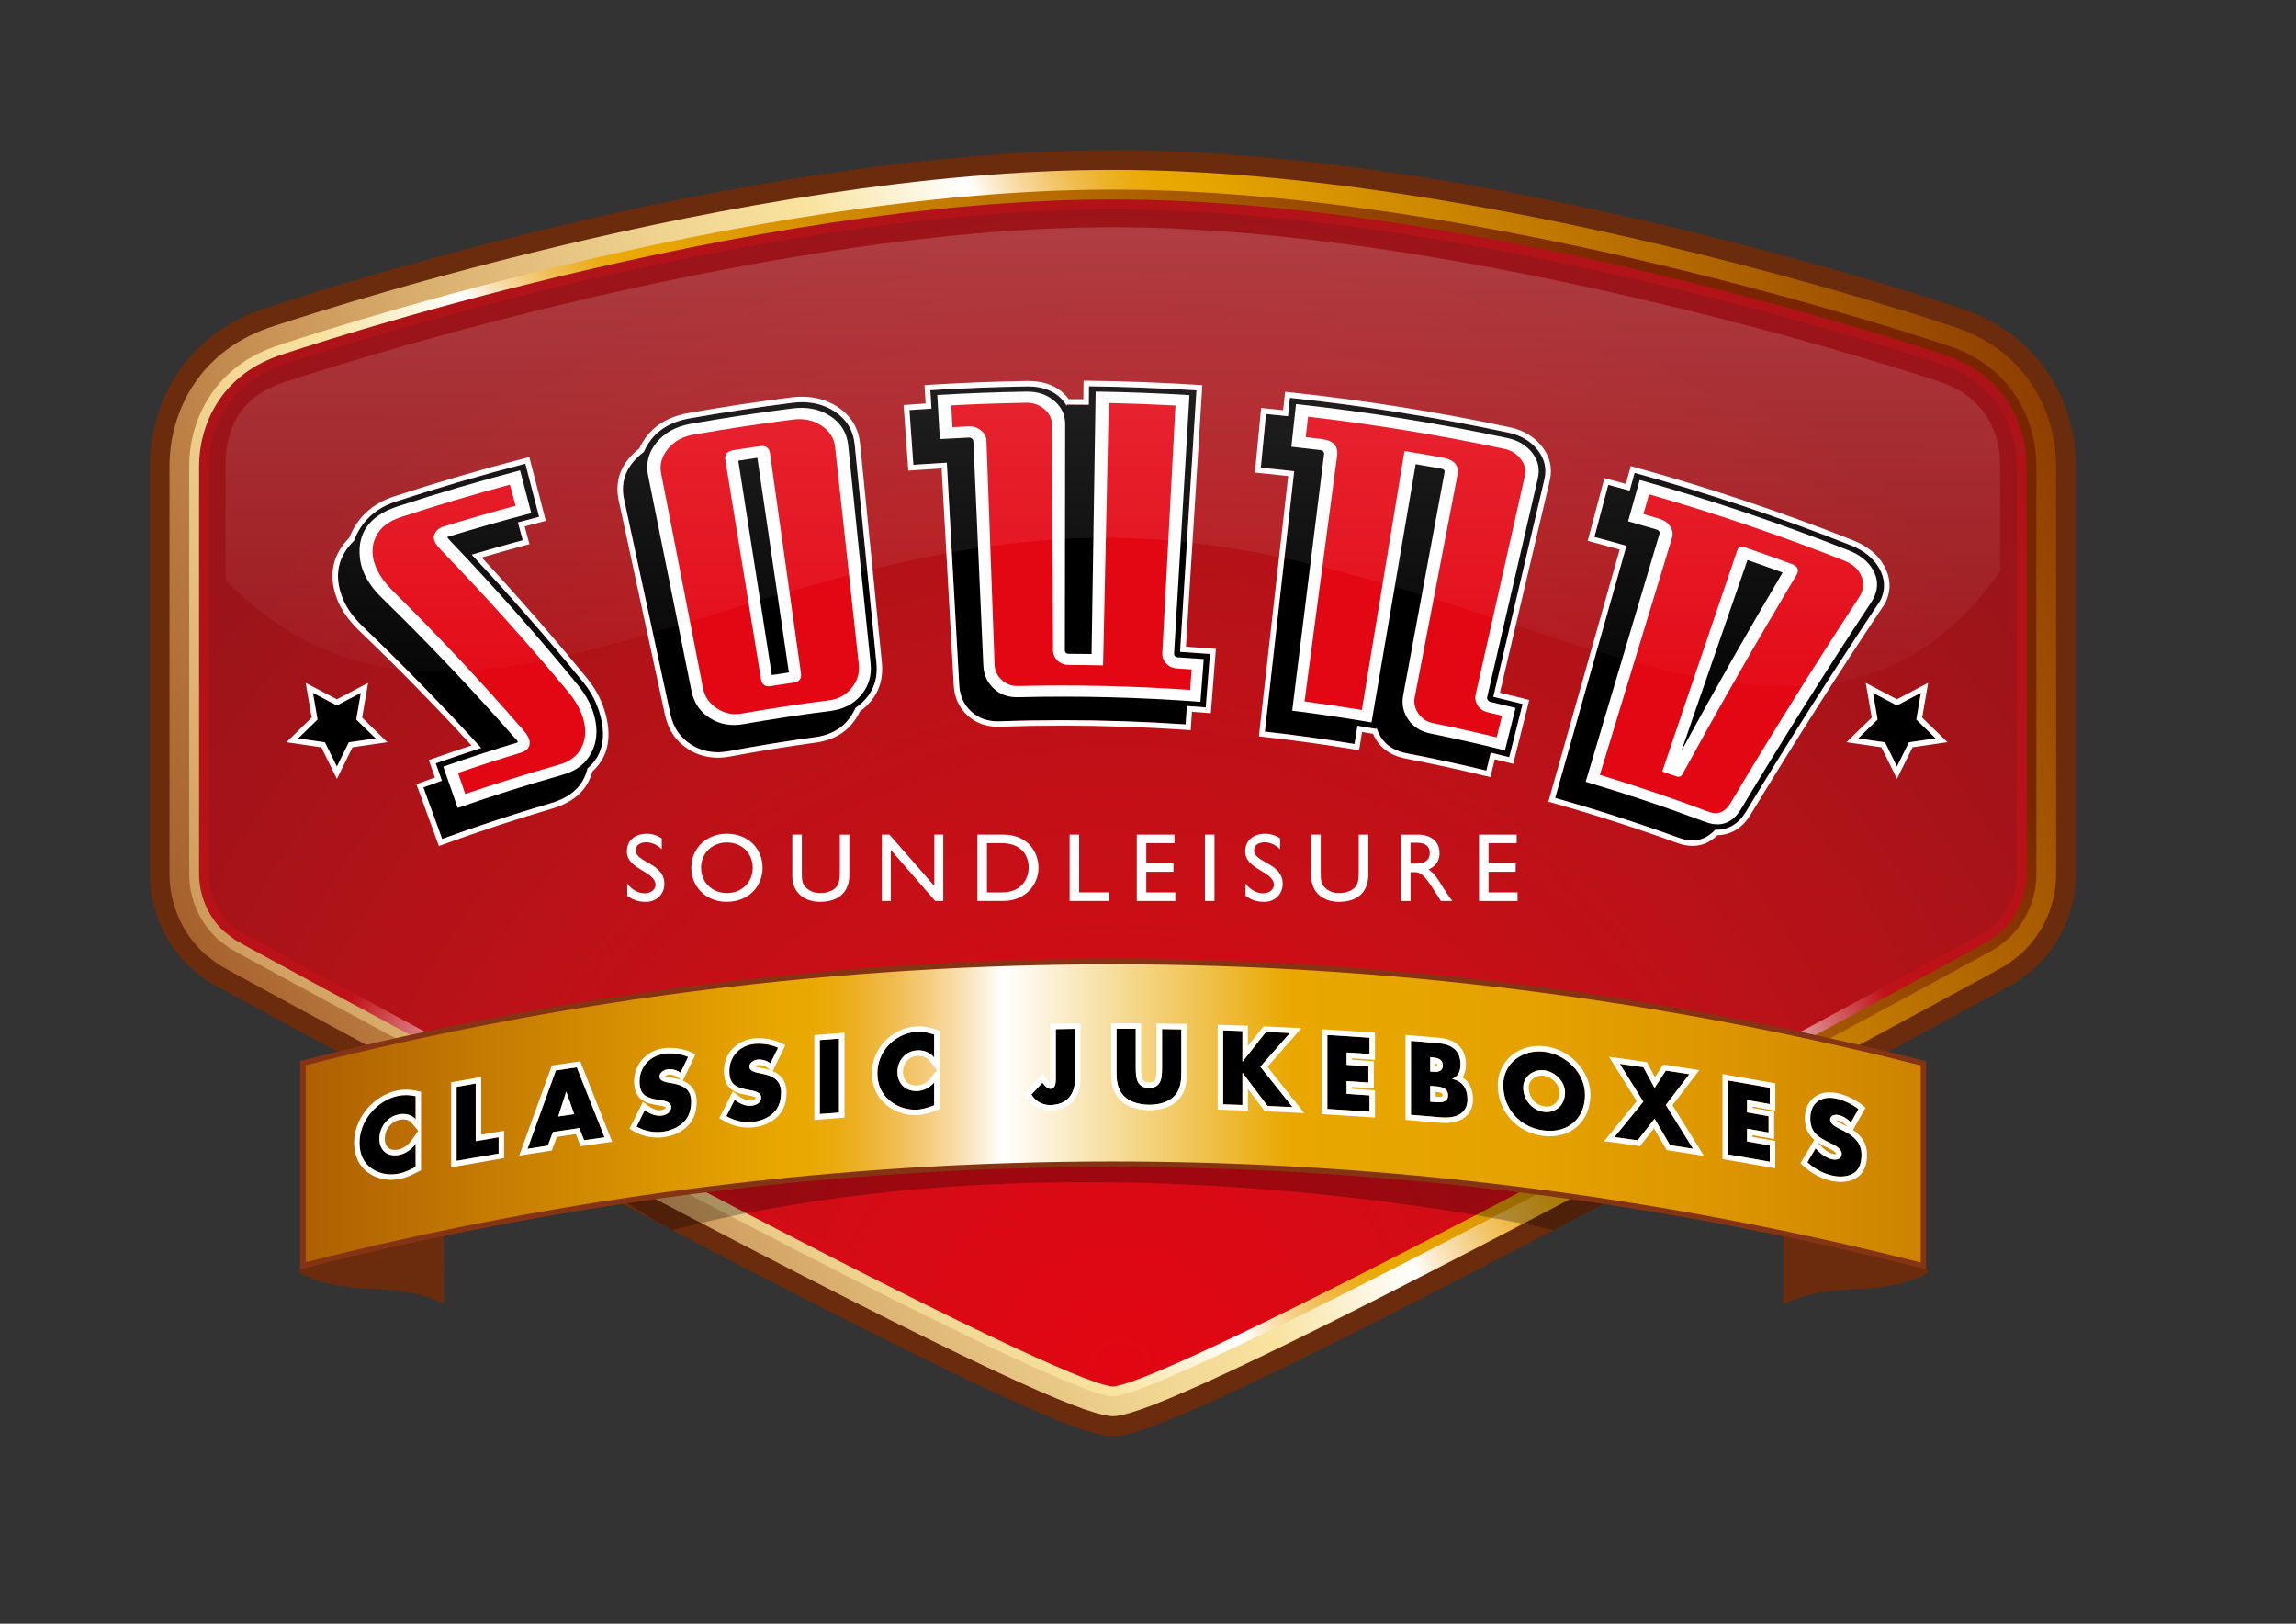 <?xml version="1.0" encoding="utf-8"?>
<!-- Generator: Adobe Illustrator 24.2.3, SVG Export Plug-In . SVG Version: 6.00 Build 0)  -->
<svg version="1.1" id="Layer_1" xmlns="http://www.w3.org/2000/svg" xmlns:xlink="http://www.w3.org/1999/xlink" x="0px" y="0px"
	 viewBox="0 0 841.89 595.28" style="enable-background:new 0 0 841.89 595.28;" xml:space="preserve">
<rect x="0" y="0" width="841.89" height="595.28" fill="#333333" stroke="none"/>
<style type="text/css">
	.Arched_x0020_Green{fill:url(#SVGID_1_);stroke:#FFFFFF;stroke-width:0.25;stroke-miterlimit:1;}
	.st0{fill:#6B2B0D;}
	.st1{fill:url(#SVGID_2_);}
	.st2{fill:url(#SVGID_3_);}
	.st3{fill:url(#SVGID_4_);}
	.st4{fill:url(#SVGID_5_);}
	.st5{fill:#FFFFFF;}
	.st6{fill:#E30613;}
	.st7{opacity:0.27;}
	.st8{fill:url(#SVGID_6_);}
	.st9{fill:#853413;}
	.st10{opacity:0.2;fill:url(#SVGID_7_);}
</style>
<linearGradient id="SVGID_1_" gradientUnits="userSpaceOnUse" x1="0" y1="595.28" x2="0.707" y2="594.573">
	<stop  offset="0" style="stop-color:#1DA238"/>
	<stop  offset="0.983" style="stop-color:#24391D"/>
</linearGradient>
<path class="st0" d="M720.15,113.42l-0.15-0.05c-7.03-2.38-173.83-58.32-311.6-58.32c-0.11,0-0.23,0-0.35,0c-0.11,0-0.23,0-0.34,0
	c-137.77,0-304.56,55.94-311.6,58.32l-0.15,0.05c-30.26,10.65-41.03,36.65-41.03,57.44v149.54c0,13.44,5.69,26.04,15.5,34.88
	c0,0,5.65,4.37,5.68,4.39l6.33,3.53c21.35,11.64,93.24,50.72,163.96,87.75c138.72,72.63,154.18,75.38,161.64,75.49
	c7.47-0.1,22.92-2.86,161.64-75.49c70.72-37.03,142.62-76.11,163.96-87.75l6.33-3.53c0.03-0.02,5.69-4.39,5.69-4.39
	c9.81-8.84,15.5-21.43,15.5-34.88V170.87C761.18,150.07,750.42,124.07,720.15,113.42z"/>
<linearGradient id="SVGID_2_" gradientUnits="userSpaceOnUse" x1="795.863" y1="97.774" x2="-42.109" y2="441.972">
	<stop  offset="0" style="stop-color:#792600"/>
	<stop  offset="0.355" style="stop-color:#E9A700"/>
	<stop  offset="0.366" style="stop-color:#EAA900"/>
	<stop  offset="0.377" style="stop-color:#EBAC13"/>
	<stop  offset="0.387" style="stop-color:#EDB32F"/>
	<stop  offset="0.397" style="stop-color:#F0BC4E"/>
	<stop  offset="0.407" style="stop-color:#F3C872"/>
	<stop  offset="0.417" style="stop-color:#F7D79A"/>
	<stop  offset="0.427" style="stop-color:#FBE8C7"/>
	<stop  offset="0.436" style="stop-color:#FFFCF7"/>
	<stop  offset="0.438" style="stop-color:#FFFFFF"/>
	<stop  offset="0.5" style="stop-color:#F8E39F"/>
	<stop  offset="0.555" style="stop-color:#F0D591"/>
	<stop  offset="0.657" style="stop-color:#DAAF6E"/>
	<stop  offset="0.792" style="stop-color:#B6773D"/>
	<stop  offset="0.956" style="stop-color:#86360B"/>
	<stop  offset="1" style="stop-color:#792600"/>
</linearGradient>
<path class="st1" d="M408.05,519.21c-7.67-0.18-32.83-8.97-158.29-74.66C178.58,407.27,106.35,368,85.91,356.85l-5.81-3.24
	c-1.11-0.86-4.17-3.22-5.03-3.88c-8.21-7.5-12.92-18.17-12.92-29.33V170.87c0-18.32,9.51-41.23,36.2-50.63l0.08-0.03
	c6.98-2.36,172.68-57.94,309.27-57.94h0.58c136.7,0,302.41,55.57,309.39,57.94l0.14,0.05c26.62,9.37,36.13,32.29,36.13,50.6v149.54
	c0,11.16-4.71,21.83-12.92,29.33c-0.86,0.66-3.92,3.02-5.03,3.88l-5.87,3.27c-20.38,11.12-92.61,50.39-163.79,87.66
	C440.88,510.23,415.73,519.03,408.05,519.21L408.05,519.21z"/>
<linearGradient id="SVGID_3_" gradientUnits="userSpaceOnUse" x1="599.393" y1="98.755" x2="-40.559" y2="578.083">
	<stop  offset="0" style="stop-color:#792600"/>
	<stop  offset="0.355" style="stop-color:#E9A700"/>
	<stop  offset="0.366" style="stop-color:#EAA900"/>
	<stop  offset="0.377" style="stop-color:#EBAC13"/>
	<stop  offset="0.387" style="stop-color:#EDB32F"/>
	<stop  offset="0.397" style="stop-color:#F0BC4E"/>
	<stop  offset="0.407" style="stop-color:#F3C872"/>
	<stop  offset="0.417" style="stop-color:#F7D79A"/>
	<stop  offset="0.427" style="stop-color:#FBE8C7"/>
	<stop  offset="0.436" style="stop-color:#FFFCF7"/>
	<stop  offset="0.438" style="stop-color:#FFFFFF"/>
	<stop  offset="0.5" style="stop-color:#F8E39F"/>
	<stop  offset="0.555" style="stop-color:#F0D591"/>
	<stop  offset="0.657" style="stop-color:#DAAF6E"/>
	<stop  offset="0.792" style="stop-color:#B6773D"/>
	<stop  offset="0.956" style="stop-color:#86360B"/>
	<stop  offset="1" style="stop-color:#792600"/>
</linearGradient>
<path class="st2" d="M408.05,511.98c-10.19-0.5-62.32-25.34-154.94-73.83c-71.06-37.21-143.3-76.49-163.74-87.64l-5.28-2.94
	l-4.35-3.36c-6.58-6.12-10.36-14.78-10.36-23.8V170.87c0-15.83,8.23-35.64,31.31-43.79l0.06-0.02
	c6.94-2.35,171.53-57.55,306.95-57.55l0.57,0c135.52,0,300.14,55.21,307.08,57.56l0.12,0.04c23.02,8.1,31.24,27.92,31.24,43.76
	v149.54c0,9.02-3.77,17.68-10.36,23.8l-4.35,3.36l-5.39,3c-20.37,11.11-92.54,50.35-163.63,87.57
	C470.37,486.64,418.25,511.47,408.05,511.98L408.05,511.98z"/>
<radialGradient id="SVGID_4_" cx="410.511" cy="483.482" r="621.603" gradientUnits="userSpaceOnUse">
	<stop  offset="0" style="stop-color:#E20613"/>
	<stop  offset="0.175" style="stop-color:#D60B15"/>
	<stop  offset="0.284" style="stop-color:#CD0E17"/>
	<stop  offset="0.391" style="stop-color:#FFFFFF"/>
	<stop  offset="0.491" style="stop-color:#BE1218"/>
	<stop  offset="1" style="stop-color:#9B1419"/>
</radialGradient>
<path class="st3" d="M408.05,508.35c-7.03-0.54-39.47-13.84-153.26-73.41c-71.06-37.2-143.25-76.46-163.69-87.6l-5.01-2.8l-4-3.09
	c-5.78-5.43-9.09-13.09-9.09-21.04V170.87c0-14.59,7.59-32.86,28.9-40.38c6.93-2.35,170.99-57.37,305.81-57.37l0.57,0
	c134.96,0,299.01,55.02,305.93,57.37l0.13,0.04c21.21,7.46,28.78,25.73,28.78,40.34v149.54c0,7.95-3.31,15.61-9.09,21.04l-4,3.09
	l-5.16,2.87c-20.36,11.1-92.41,50.28-163.55,87.53C447.53,494.52,415.08,507.81,408.05,508.35L408.05,508.35z"/>
<radialGradient id="SVGID_5_" cx="410.483" cy="502.111" r="430.751" gradientUnits="userSpaceOnUse">
	<stop  offset="0" style="stop-color:#E20613"/>
	<stop  offset="0.225" style="stop-color:#D60B15"/>
	<stop  offset="0.636" style="stop-color:#B91218"/>
	<stop  offset="1" style="stop-color:#9B1419"/>
</radialGradient>
<path class="st4" d="M408.05,504.73c-6.05-0.73-34.04-11.44-151.59-72.99c-71.03-37.19-143.21-76.43-163.64-87.58l-4.75-2.65
	l-3.65-2.81c-4.98-4.74-7.82-11.4-7.82-18.29V170.87c0-13.35,6.96-30.08,26.49-36.97c6.85-2.32,170.41-57.16,304.61-57.16l0.56,0
	c134.36,0,297.88,54.84,304.77,57.18l0.14,0.05c19.39,6.82,26.32,23.54,26.32,36.91v149.54c0,6.89-2.85,13.55-7.82,18.29l-3.65,2.82
	l-4.92,2.74c-20.33,11.09-92.31,50.23-163.46,87.48C442.1,493.28,414.1,504,408.05,504.73L408.05,504.73z"/>
<g>
	<g>
		<g>
			<g>
				<path d="M702.67,263.79l1.68-9.78l-8.78,4.62l-8.78-4.62l1.68,9.78l-7.1,6.92l9.82,1.43l4.39,8.89l4.39-8.89l9.81-1.43
					L702.67,263.79z M132.31,254.01l-8.78,4.62l-8.78-4.62l1.68,9.78l-7.11,6.92l9.82,1.43l4.39,8.89l4.39-8.89l9.82-1.43
					l-7.11-6.92L132.31,254.01z M213.87,250.1c-13-15.92-26.63-31.51-40.89-46.74c6.22-1.85,12.45-3.61,18.7-5.3
					c-0.59-2.17-1.17-4.35-1.76-6.53c2.59-0.69,5.17-1.38,7.76-2.05c-1.68-6.49-3.36-12.99-5.04-19.48
					c-15.93,4.11-31.77,8.74-47.5,13.88c-7.56,2.47-12.71,7.31-15.33,14.36c-5.92,5.77-7.33,12.64-4.41,20.5
					c1.42,3.83,4.05,7.55,7.85,11.18c15,14.39,29.41,29.17,43.19,44.31c-5.57,1.81-11.12,3.69-16.65,5.64
					c0.75,2.12,1.5,4.25,2.24,6.37c-2.26,0.8-4.53,1.61-6.78,2.44c2.29,6.29,4.59,12.6,6.88,18.9c13.17-4.79,26.44-9.16,39.8-13.09
					c7.55-2.22,12.03-6.41,13.5-12.77c5.24-4.44,6.9-10.73,4.82-18.97C219.09,258.18,216.99,253.94,213.87,250.1z M313.4,162.95
					c-0.51-5.1-2.9-9.14-7.27-12.04c-4.36-2.91-9.66-4-15.82-3.22c-12.52,1.6-25,3.49-37.44,5.68c-8.27,1.46-13.9,5.62-16.78,12.29
					c-6.35,4.82-8.71,10.65-7.25,17.41c5.66,26.23,11.32,52.46,16.97,78.69c1.08,5.02,3.69,8.77,7.75,11.29
					c4.06,2.52,8.64,3.29,13.8,2.32c10.49-1.96,21.02-3.67,31.57-5.12c7.1-0.98,11.98-4.5,14.78-10.73
					c5.76-4.03,8.36-9.48,7.67-16.47C318.71,216.36,316.05,189.65,313.4,162.95z M438.71,143.1c-13.12-0.82-26.26-1.31-39.41-1.48
					c-0.02,2.25-0.05,4.51-0.08,6.76c-2.69-0.03-5.39-0.05-8.09-0.06c0,0.16,0,0.32,0,0.48c-2.86-4.83-7.82-7.25-14.77-7.13
					c-11.76,0.19-23.52,0.65-35.26,1.38c0.14,2.24,0.28,4.5,0.42,6.75c-2.69,0.17-5.38,0.35-8.07,0.54
					c0.48,6.69,0.96,13.38,1.44,20.07c4.08-0.29,8.17-0.55,12.26-0.78c1.52,27.21,3.04,54.42,4.56,81.64
					c0.23,3.97,1.74,7.19,4.5,9.68c2.76,2.49,6.19,3.64,10.36,3.49c22.73-0.78,45.48-0.4,68.17,1.14c0.15-2.26,0.3-4.5,0.46-6.75
					c2.31,0.16,4.62,0.33,6.93,0.51c0.51-6.53,1.03-13.06,1.54-19.59c-3.65-0.29-7.31-0.55-10.96-0.78
					C434.72,207.02,436.71,175.06,438.71,143.1z M553.1,158.6c-26.51-5.64-53.26-9.89-80.12-12.75c-0.24,2.24-0.48,4.48-0.71,6.72
					c-2.69-0.29-5.37-0.56-8.06-0.82c-0.63,6.58-1.26,13.15-1.9,19.72c4.08,0.39,8.15,0.82,12.23,1.28
					c-3.58,31.82-7.17,63.64-10.75,95.46c10.99,1.23,21.95,2.75,32.88,4.53c0.36-2.22,0.73-4.44,1.09-6.67
					c2.29,0.37,4.6,0.76,6.88,1.16c0.03-0.15,0.06-0.31,0.08-0.47c1.63,5.18,5.29,8.27,11.07,9.39c9.78,1.9,19.53,4.01,29.23,6.34
					c0.53-2.19,1.06-4.38,1.59-6.57c2.26,0.55,4.53,1.1,6.79,1.67c1.64-6.51,3.28-13.01,4.91-19.52c-3.57-0.91-7.16-1.78-10.74-2.61
					c6.25-26.59,12.49-53.16,18.73-79.74c0.91-3.88,0.11-7.47-2.44-10.74C561.29,161.72,557.7,159.58,553.1,158.6z M689.84,219.43
					c1.55-3.67,1.32-7.36-0.75-11.06c-2.07-3.7-5.58-6.54-10.46-8.47c-26.04-10.29-52.5-19.14-79.26-26.56
					c-0.6,2.17-1.2,4.34-1.8,6.52c-2.62-0.73-5.24-1.44-7.86-2.13c-1.7,6.38-3.39,12.76-5.09,19.14c3.93,1.04,7.85,2.11,11.75,3.22
					c-8.71,30.82-17.43,61.62-26.14,92.44c15.31,4.34,30.51,9.23,45.55,14.68c5.18,1.87,9.52,0.9,13.13-3
					c4.75,0.13,8.5-2.04,11.27-6.59c15.5-25.6,31.6-50.9,48.28-75.9C689.07,220.96,689.52,220.2,689.84,219.43z"/>
				<path class="st5" d="M399.3,141.62c13.15,0.17,26.3,0.66,39.41,1.48c-2,31.96-4,63.92-6,95.88c3.65,0.23,7.31,0.49,10.96,0.78
					c-0.51,6.53-1.03,13.06-1.54,19.59c-2.31-0.18-4.62-0.35-6.93-0.51c-0.16,2.25-0.31,4.49-0.46,6.75
					c-15.06-1.03-30.14-1.54-45.23-1.54c-7.64,0-15.29,0.13-22.93,0.4c-0.23,0.01-0.46,0.01-0.68,0.01c-3.86,0-7.07-1.15-9.67-3.51
					c-2.76-2.49-4.27-5.71-4.5-9.68c-1.52-27.22-3.04-54.43-4.56-81.64c-4.08,0.24-8.18,0.49-12.26,0.78
					c-0.48-6.69-0.96-13.38-1.44-20.07c2.69-0.2,5.38-0.37,8.07-0.54c-0.14-2.24-0.28-4.5-0.42-6.75
					c11.75-0.73,23.5-1.19,35.26-1.38c0.16,0,0.33,0,0.49,0c6.7,0,11.49,2.42,14.28,7.13c0-0.17,0-0.32,0-0.48
					c2.7,0.01,5.4,0.03,8.09,0.06C399.25,146.13,399.28,143.87,399.3,141.62 M472.98,145.85c26.86,2.86,53.61,7.11,80.12,12.75
					c4.59,0.98,8.19,3.12,10.76,6.4c2.55,3.27,3.35,6.86,2.44,10.74c-6.24,26.58-12.49,53.15-18.73,79.74
					c3.58,0.84,7.17,1.71,10.74,2.61c-1.63,6.51-3.27,13.01-4.91,19.52c-2.26-0.57-4.53-1.12-6.79-1.67
					c-0.53,2.19-1.06,4.38-1.59,6.57c-9.7-2.33-19.44-4.45-29.23-6.34c-5.78-1.12-9.44-4.22-11.07-9.39
					c-0.02,0.16-0.05,0.31-0.08,0.47c-2.28-0.4-4.59-0.79-6.88-1.16c-0.36,2.23-0.73,4.45-1.09,6.67
					c-10.92-1.78-21.88-3.3-32.88-4.53c3.57-31.82,7.17-63.65,10.75-95.46c-4.08-0.46-8.15-0.89-12.23-1.28
					c0.64-6.57,1.26-13.15,1.9-19.72c2.69,0.26,5.37,0.53,8.06,0.82C472.5,150.33,472.75,148.09,472.98,145.85 M294.06,147.44
					c4.58,0,8.62,1.17,12.07,3.46c4.36,2.91,6.76,6.94,7.27,12.04c2.65,26.71,5.32,53.41,7.97,80.12
					c0.69,6.99-1.91,12.44-7.67,16.47c-2.79,6.23-7.68,9.75-14.78,10.73c-10.55,1.45-21.07,3.16-31.57,5.12
					c-1.44,0.27-2.83,0.41-4.18,0.41c-3.49,0-6.69-0.91-9.62-2.73c-4.06-2.53-6.67-6.27-7.75-11.29
					c-5.66-26.23-11.32-52.46-16.97-78.69c-1.47-6.75,0.9-12.59,7.25-17.41c2.88-6.67,8.52-10.83,16.78-12.29
					c12.44-2.2,24.93-4.09,37.44-5.68C291.59,147.52,292.84,147.44,294.06,147.44 M192.64,170c1.68,6.49,3.36,12.99,5.04,19.48
					c-2.59,0.67-5.17,1.36-7.76,2.05c0.59,2.17,1.18,4.35,1.76,6.53c-6.25,1.69-12.48,3.45-18.7,5.3
					c14.26,15.23,27.89,30.81,40.89,46.74c3.12,3.85,5.22,8.08,6.38,12.64c2.08,8.25,0.42,14.53-4.82,18.97
					c-1.47,6.36-5.95,10.55-13.5,12.77c-13.36,3.93-26.63,8.3-39.8,13.09c-2.29-6.3-4.59-12.61-6.88-18.9
					c2.26-0.83,4.52-1.64,6.78-2.44c-0.75-2.12-1.49-4.25-2.24-6.37c5.54-1.96,11.08-3.83,16.65-5.64
					c-13.79-15.14-28.19-29.92-43.19-44.31c-3.8-3.63-6.43-7.35-7.85-11.18c-2.92-7.86-1.51-14.73,4.41-20.5
					c2.62-7.04,7.77-11.88,15.33-14.36C160.87,178.74,176.71,174.12,192.64,170 M599.37,173.34c26.76,7.41,53.22,16.26,79.26,26.56
					c4.88,1.93,8.39,4.77,10.46,8.47c2.07,3.7,2.3,7.39,0.75,11.06c-0.32,0.77-0.78,1.54-1.38,2.31
					c-16.68,24.99-32.78,50.3-48.28,75.9c-2.69,4.42-6.32,6.59-10.87,6.59c-0.13,0-0.26,0-0.4-0.01c-2.43,2.62-5.19,3.92-8.31,3.92
					c-1.52,0-3.13-0.31-4.82-0.92c-15.04-5.46-30.24-10.35-45.55-14.68c8.71-30.82,17.43-61.62,26.14-92.44
					c-3.9-1.11-7.82-2.18-11.75-3.22c1.7-6.38,3.39-12.76,5.09-19.14c2.62,0.69,5.24,1.41,7.86,2.13
					C598.17,177.68,598.76,175.51,599.37,173.34 M704.35,254.01l-1.68,9.78l7.11,6.92l-9.81,1.43l-4.39,8.89l-4.39-8.89l-9.82-1.43
					l7.1-6.92l-1.68-9.78l8.78,4.62L704.35,254.01 M132.31,254.01l-1.68,9.78l7.11,6.92l-9.82,1.43l-4.39,8.89l-4.39-8.89
					l-9.82-1.43l7.11-6.92l-1.68-9.78l8.78,4.62L132.31,254.01 M397.32,139.6l-0.02,2.01c-0.02,1.59-0.03,3.17-0.05,4.76
					c-1.78-0.02-3.57-0.03-5.36-0.04c-3.26-4.42-8.31-6.65-15.04-6.65c-0.17,0-0.35,0-0.52,0c-11.72,0.19-23.61,0.66-35.35,1.38
					l-2,0.12l0.13,2c0.07,1.09,0.14,2.18,0.21,3.28c0.03,0.49,0.06,0.98,0.09,1.47c-2.18,0.14-4.19,0.28-6.09,0.42l-1.99,0.14
					l0.14,1.99c0.33,4.69,0.67,9.37,1.01,14.06l0.43,6.01l0.14,1.99l1.99-0.14c3.18-0.23,6.54-0.45,10.23-0.67l2.09,37.42
					l2.36,42.21c0.25,4.48,1.99,8.2,5.16,11.05c2.96,2.67,6.66,4.02,11.01,4.02c0.25,0,0.5,0,0.75-0.01
					c7.58-0.26,15.27-0.39,22.87-0.39c14.98,0,30.15,0.52,45.1,1.53l2,0.14l0.13-2c0.11-1.59,0.21-3.17,0.32-4.75
					c1.51,0.11,3.22,0.23,4.92,0.37l2,0.16l0.16-2l0.91-11.58l0.63-8.01l0.16-1.99l-1.99-0.16c-2.93-0.23-5.94-0.45-8.99-0.65
					c1.17-18.63,2.33-37.25,3.5-55.88l2.38-38.01l0.12-2l-2-0.12c-13.1-0.82-26.4-1.32-39.51-1.48L397.32,139.6L397.32,139.6z
					 M471.21,143.65l-0.21,1.99l-0.17,1.6c-0.11,1.04-0.22,2.09-0.33,3.13c-1.83-0.19-3.81-0.39-6.08-0.61l-1.99-0.19l-0.19,1.99
					l-0.66,6.88c-0.41,4.28-0.82,8.56-1.24,12.84l-0.19,1.99l1.99,0.19c3.35,0.32,6.77,0.67,10.21,1.05l-3.76,33.38
					c-2.26,20.03-4.51,40.06-6.76,60.09l-0.22,1.99l1.99,0.22c10.89,1.22,21.92,2.74,32.78,4.52l1.97,0.32l0.32-1.97l0.22-1.36
					c0.18-1.11,0.36-2.23,0.55-3.34c1.37,0.23,2.71,0.45,4.02,0.68c2.09,4.88,6.11,7.93,11.97,9.07c9.67,1.87,19.47,4,29.14,6.33
					l1.94,0.47l0.47-1.94l0.9-3.74l0.21-0.88c1.61,0.39,3.22,0.79,4.83,1.19l1.94,0.49l0.49-1.94l1.21-4.83
					c1.23-4.9,2.47-9.8,3.7-14.7l0.48-1.94l-1.93-0.49c-2.9-0.73-5.86-1.46-8.83-2.16c6.1-25.94,12.19-51.86,18.28-77.79
					c1.06-4.5,0.11-8.68-2.81-12.43c-2.87-3.65-6.88-6.05-11.92-7.12c-26.4-5.61-53.42-9.91-80.33-12.78L471.21,143.65
					L471.21,143.65z M294.06,145.44c-1.3,0-2.64,0.09-4.01,0.26c-12.54,1.6-25.17,3.52-37.54,5.7c-8.75,1.55-14.82,5.91-18.06,12.98
					c-6.65,5.22-9.2,11.65-7.58,19.11c3.38,15.7,6.77,31.4,10.16,47.09l6.82,31.6c1.19,5.51,4.1,9.74,8.65,12.57
					c3.23,2.01,6.82,3.03,10.67,3.03c1.47,0,3-0.15,4.55-0.44c10.53-1.96,21.12-3.68,31.47-5.1c7.59-1.05,13-4.88,16.1-11.39
					c6.09-4.45,8.81-10.5,8.07-17.98l-3.47-34.91c-1.5-15.07-3-30.14-4.5-45.21c-0.57-5.74-3.31-10.29-8.15-13.51
					C303.45,146.72,299.02,145.44,294.06,145.44L294.06,145.44z M194.08,167.57l-1.94,0.5c-15.91,4.11-31.93,8.79-47.62,13.92
					c-8.01,2.62-13.53,7.71-16.43,15.14c-6.21,6.25-7.75,13.75-4.57,22.31c1.51,4.06,4.32,8.07,8.35,11.93
					c14.08,13.5,27.87,27.6,41.01,41.93c-4.61,1.52-9.22,3.09-13.75,4.69l-1.89,0.67l0.67,1.89c0.43,1.2,0.85,2.41,1.27,3.62
					l0.31,0.87c-1.67,0.6-3.32,1.19-4.92,1.78l-1.88,0.69l0.68,1.88l3.9,10.71l2.98,8.19l0.68,1.88l1.88-0.68
					c13.06-4.75,26.41-9.14,39.68-13.05c8-2.35,12.95-6.92,14.73-13.6c5.48-4.96,7.16-11.87,4.97-20.55
					c-1.24-4.89-3.52-9.41-6.77-13.41c-12.31-15.07-25.34-30.02-38.78-44.48c5.04-1.48,10.26-2.94,15.56-4.38l1.93-0.52l-0.52-1.93
					l-0.71-2.64l-0.53-1.95c1.94-0.52,3.87-1.03,5.81-1.53l1.94-0.5l-0.5-1.94l-3.75-14.48l-1.29-5L194.08,167.57L194.08,167.57z
					 M597.98,170.88l-0.54,1.92c-0.43,1.53-0.85,3.06-1.27,4.6c-2.25-0.62-4.14-1.13-5.95-1.61l-1.93-0.51l-0.51,1.93l-2.34,8.8
					c-0.92,3.45-1.83,6.9-2.75,10.34l-0.52,1.93l1.93,0.51c3.44,0.91,6.66,1.79,9.8,2.67c-4.77,16.89-9.55,33.79-14.33,50.68
					c-3.76,13.28-7.51,26.56-11.27,39.84l-0.54,1.92l1.92,0.54c15.33,4.34,30.61,9.27,45.42,14.64c1.91,0.69,3.76,1.04,5.5,1.04
					c3.41,0,6.49-1.32,9.16-3.92c5.09-0.14,9.17-2.68,12.14-7.54c15.35-25.36,31.57-50.86,48.19-75.77c0.69-0.89,1.21-1.78,1.6-2.7
					c1.81-4.26,1.52-8.57-0.85-12.81c-2.3-4.1-6.16-7.25-11.47-9.35c-25.87-10.23-52.61-19.19-79.46-26.62L597.98,170.88
					L597.98,170.88z M707.01,250.35l-3.59,1.89l-7.85,4.13l-7.85-4.13l-3.59-1.89l0.69,3.99l1.5,8.74l-6.35,6.19l-2.9,2.83
					l4.01,0.58l8.78,1.28l3.93,7.95l1.79,3.63l1.79-3.63l3.93-7.95l8.77-1.28l4.01-0.58l-2.9-2.83l-6.36-6.19l1.5-8.74
					L707.01,250.35L707.01,250.35z M134.97,250.36l-3.59,1.89l-7.85,4.13l-7.85-4.13l-3.59-1.89l0.69,3.99l1.5,8.74l-6.35,6.19
					l-2.9,2.83l4.01,0.58l8.78,1.28l3.93,7.95l1.79,3.63l1.79-3.63l3.92-7.95l8.78-1.28l4.01-0.58l-2.9-2.83l-6.35-6.19l1.5-8.74
					L134.97,250.36L134.97,250.36z"/>
			</g>
			<path class="st5" d="M216.91,275.78c-1.99,4.1-5.54,6.84-10.69,8.3c-12.89,3.64-25.7,7.69-38.4,12.12
				c-1.76-5.05-3.52-10.1-5.28-15.14c9.08-3.17,18.21-6.15,27.38-8.91c-0.18-0.61-0.58-1.15-1.19-1.62
				c-15.36-17.51-31.53-34.58-48.49-51.13c-3.54-3.42-5.99-6.95-7.29-10.6c-0.53-1.48-0.86-2.98-1-4.48
				c-0.94-9,3.67-15.34,13.77-18.64c14.89-4.87,29.9-9.28,44.98-13.23c1.37,5.23,2.73,10.45,4.1,15.67
				c-10.31,2.69-20.58,5.62-30.81,8.75c0.1,0.31,0.52,0.84,1.27,1.59c16.41,17.18,32.02,34.83,46.81,52.9
				c2.96,3.67,4.91,7.46,5.9,11.31C219.25,267.65,218.88,272.02,216.91,275.78"/>
			<path class="st6" d="M204.99,280.35c-11.53,3.27-23,6.85-34.39,10.74c-0.88-2.58-1.76-5.15-2.65-7.73
				c7.67-2.62,15.38-5.1,23.11-7.44c2.02-0.62,3.08-1.75,3.17-3.42c0.08-1.33-0.68-2.91-2.28-4.73
				c-15.11-17.43-31.02-34.42-47.7-50.91c-3.34-3.29-5.62-6.6-6.8-9.97c-1.27-3.66-1.14-7.1,0.45-10.3c1.58-3.2,4.62-5.55,9.1-7.02
				c13.24-4.33,26.57-8.29,39.97-11.89c0.7,2.58,1.39,5.16,2.08,7.74c-8.78,2.36-17.53,4.88-26.24,7.55
				c-2.16,0.67-3.41,1.94-3.75,3.8c-0.1,1.35,0.72,2.9,2.45,4.67c16.37,16.91,31.95,34.28,46.73,52.09
				c2.96,3.55,4.86,7.06,5.77,10.51c0.98,3.75,0.69,7.12-0.85,10.14C211.62,277.2,208.9,279.24,204.99,280.35"/>
			<path class="st5" d="M315.72,254.88c-2.77,3.26-6.44,5.15-11.06,5.74c-10.7,1.36-21.38,2.98-32.02,4.86
				c-4.6,0.81-8.68,0.1-12.31-2.2c-3.62-2.28-5.9-5.61-6.79-10.03c-5.3-26.31-10.6-52.61-15.9-78.92
				c-0.89-4.41,0.11-8.44,3.06-12.06c2.96-3.62,7.15-5.93,12.52-6.88c12.41-2.19,24.87-4.08,37.35-5.66
				c5.39-0.69,10.07,0.28,13.95,2.86c3.89,2.59,6.03,6.14,6.49,10.63c2.75,26.69,5.48,53.38,8.23,80.08
				C319.68,247.76,318.49,251.62,315.72,254.88"/>
			<path class="st6" d="M314.9,243.57c-2.9-26.57-5.79-53.14-8.69-79.71c-0.35-3.23-2.01-5.84-5.01-7.82
				c-3-1.98-6.45-2.73-10.31-2.24c-12.29,1.57-24.56,3.43-36.78,5.58c-3.85,0.68-6.94,2.42-9.22,5.2c-2.28,2.78-3.1,5.78-2.47,8.96
				c5.12,26.24,10.23,52.47,15.35,78.71c0.62,3.19,2.35,5.68,5.16,7.5c2.8,1.82,5.86,2.43,9.19,1.83
				c10.6-1.86,21.24-3.48,31.89-4.83c3.35-0.43,6.08-1.91,8.21-4.48C314.35,249.7,315.25,246.81,314.9,243.57 M290.99,250.26
				c-2.79,0.42-5.58,0.83-8.35,1.27c-2.08,0.33-3.27-0.48-3.59-2.45c-4.36-26.8-8.72-53.6-13.08-80.39c-0.34-2.07,0.66-3.3,3-3.67
				c3.14-0.49,6.28-0.97,9.42-1.43c2.35-0.34,3.67,0.54,3.95,2.61c3.78,26.89,7.57,53.77,11.35,80.65
				C293.97,248.83,293.06,249.96,290.99,250.26"/>
			<path d="M289.27,246.54c-2.09,0.31-4.18,0.63-6.26,0.95c-4.1-26.2-8.2-52.4-12.3-78.6c2.33-0.36,4.65-0.71,6.99-1.06
				C281.55,194.06,285.41,220.3,289.27,246.54"/>
			<path class="st5" d="M440.17,257.31c-22.26-1.69-44.61-2.25-66.93-1.7c-3.57,0.09-6.52-0.97-8.88-3.2
				c-2.36-2.21-3.64-4.99-3.79-8.34c-1.22-27.49-2.44-54.97-3.67-82.46c-0.15-0.62-0.6-1.03-1.35-1.2
				c-3.64,0.16-7.28,0.35-10.93,0.56c-0.31-5.39-0.62-10.78-0.94-16.17c10.9-0.64,21.81-1.05,32.72-1.23
				c4.03-0.06,7.42,1.07,10.13,3.36c2.71,2.3,4.04,5.13,4.04,8.48c-0.04,27.73-0.08,55.45-0.11,83.17c0.1,0.74,0.55,1.1,1.32,1.11
				c2.82,0.01,5.65,0.04,8.47,0.08c0.5-32.08,1-64.14,1.5-96.22c11.47,0.17,22.94,0.61,34.4,1.29c-1.88,31.66-3.76,63.3-5.65,94.96
				c0.08,0.53,0.34,0.86,0.78,0.98c0.1,0.12,0.32,0.19,0.65,0.2c3.15,0.19,6.31,0.42,9.45,0.64
				C440.97,246.86,440.58,252.08,440.17,257.31"/>
			<path class="st6" d="M436.41,252.94c-21-1.46-42.06-1.94-63.11-1.44c-2.28,0.06-4.26-0.66-5.95-2.19
				c-1.69-1.52-2.58-3.38-2.66-5.58c-0.99-27.38-1.99-54.77-2.98-82.17c-0.05-1.46-0.71-2.72-2-3.77c-1.28-1.05-2.79-1.55-4.53-1.46
				c-1.99,0.09-3.97,0.18-5.95,0.28c-0.14-2.66-0.29-5.34-0.42-8c9.15-0.48,18.31-0.8,27.46-0.96c2.51-0.04,4.72,0.72,6.6,2.28
				c1.89,1.56,2.83,3.44,2.85,5.64c0.14,27.62,0.27,55.24,0.41,82.86c0.01,1.47,0.57,2.72,1.67,3.78c1.11,1.05,2.48,1.56,4.13,1.57
				c4.18,0.01,8.36,0.06,12.54,0.16c0.71-32.07,1.4-64.13,2.1-96.2c8.16,0.18,16.3,0.48,24.45,0.92
				c-1.61,30.24-3.22,60.5-4.83,90.75c-0.08,1.46,0.41,2.75,1.45,3.86c1.04,1.11,2.38,1.71,4.03,1.8c1.76,0.12,3.51,0.23,5.26,0.35
				C436.76,247.92,436.59,250.43,436.41,252.94"/>
			<path class="st5" d="M563.9,175.33l-18.63,80.42c-0.03,0.64,0.31,1.15,1.02,1.53c3.15,0.73,6.27,1.48,9.42,2.27
				c-1.29,5.18-2.58,10.37-3.87,15.56c-9.08-2.26-18.2-4.32-27.33-6.19c-3.52-0.72-6.2-2.39-8.08-5.04
				c-1.88-2.65-2.53-5.63-1.92-8.92c5.06-27.26,10.12-54.52,15.18-81.78c0.14-0.73-0.22-1.17-1.07-1.32
				c-3.17-0.58-6.35-1.14-9.52-1.69c-5.4,31.56-10.79,63.12-16.19,94.69c-9.67-1.65-19.37-3.09-29.09-4.32
				c3.91-31.42,7.81-62.83,11.71-94.24c-0.05-0.64-0.37-1.05-0.97-1.24c-3.68-0.45-7.37-0.89-11.05-1.29
				c0.57-5.21,1.14-10.42,1.71-15.63c25.97,2.84,51.83,6.99,77.47,12.45c3.96,0.84,7.03,2.68,9.18,5.48
				C564.01,168.87,564.68,171.96,563.9,175.33"/>
			<path class="st6" d="M548.8,270.32c-7.77-1.88-15.56-3.62-23.36-5.22c-2.25-0.46-4.02-1.61-5.33-3.47
				c-1.31-1.86-1.77-3.87-1.35-6.03c5.21-27.13,10.42-54.25,15.64-81.37c0.67-3.5-1.07-5.66-5.24-6.43
				c-4.72-0.87-9.44-1.69-14.17-2.46c-5.2,31.65-10.41,63.29-15.62,94.95c-6.99-1.15-14-2.19-21.02-3.13
				c3.97-30.03,7.95-60.06,11.93-90.09c0.47-3.53-1.39-5.59-5.59-6.1c-1.97-0.25-3.95-0.48-5.92-0.71c0.28-2.51,0.57-5,0.87-7.5
				c24.13,2.81,48.17,6.74,72.01,11.8c2.46,0.53,4.45,1.76,5.95,3.71c1.5,1.95,2.02,3.94,1.56,5.99
				c-6.03,26.79-12.06,53.59-18.08,80.38c-0.32,1.44-0.06,2.78,0.8,4.05c0.84,1.27,2.07,2.09,3.69,2.46
				c1.72,0.41,3.44,0.81,5.17,1.23C550.08,265.02,549.44,267.67,548.8,270.32"/>
			<path class="st5" d="M687.4,218.4c-0.32,0.77-0.68,1.47-1.07,2.1c-16.53,25.02-32.47,50.34-47.84,75.96
				c-3.2,5.39-7.58,6.98-13.22,4.87c-14.47-5.42-29.11-10.33-43.84-14.71c9.04-30.35,18.06-60.68,27.1-91.02
				c0.09-0.74-0.29-1.23-1.13-1.48c-3.46-1.03-6.93-2.03-10.41-3c1.41-5.05,2.82-10.1,4.24-15.15
				c25.88,7.25,51.46,15.86,76.66,25.82c4.17,1.65,7.14,4.05,8.91,7.16C688.54,212.05,688.74,215.21,687.4,218.4"/>
			<path class="st6" d="M682.63,211.5c-0.97-2.66-3.12-4.67-6.44-5.98c-23.53-9.29-47.4-17.39-71.53-24.31
				c-0.69,2.42-1.39,4.83-2.07,7.25c1.92,0.55,3.85,1.12,5.77,1.68c1.8,0.53,3.15,1.48,4.05,2.85c0.88,1.36,1.11,2.75,0.69,4.16
				c-8.81,28.98-17.65,57.95-26.47,86.93c13.44,4.09,26.78,8.61,40,13.56c3.3,1.24,5.99,0.08,8.08-3.49
				c15.04-25.27,30.65-50.26,46.83-74.95C683.24,216.73,683.62,214.16,682.63,211.5 M658.74,210.77
				c-14.4,24.05-28.3,48.34-41.71,72.85c-0.48,1.05-1.25,1.39-2.31,1.02c-1.73-0.6-3.48-1.2-5.22-1.79
				c9.18-27.05,18.36-54.1,27.53-81.15c0.41-1.18,1.26-1.56,2.57-1.11c5.83,1.99,11.62,4.05,17.41,6.19
				C659.25,207.61,659.82,208.95,658.74,210.77"/>
			<path d="M653.65,209.9c-12.77,21.6-25.15,43.41-37.11,65.39c8.07-23.32,16.14-46.66,24.22-69.98
				C645.06,206.8,649.36,208.33,653.65,209.9"/>
		</g>
	</g>
	<g>
		<g>
			<path class="st5" d="M242.65,311.33c-2.07-1.95-4.07-2.53-5.71-2.53c-2.25,0-3.85,1.18-3.85,2.89c0,4.67,10.52,4.6,10.52,12.34
				c0,3.82-2.89,6.6-6.81,6.6c-2.64,0-4.78-0.71-6.81-2.25v-4.42c1.79,2.28,4.03,3.53,6.42,3.53c2.71,0,3.96-1.71,3.96-3.07
				c0-5.03-10.52-5.6-10.52-12.27c0-3.96,2.92-6.49,7.38-6.49c1.85,0,3.71,0.57,5.42,1.71V311.33z"/>
		</g>
		<g>
			<path class="st5" d="M266.53,305.66c8.02,0,13.09,5.71,13.09,12.48c0,6.56-4.92,12.48-13.16,12.48
				c-7.95,0-12.98-5.89-12.98-12.48C253.48,311.4,258.65,305.66,266.53,305.66z M266.53,327.41c5.46,0,9.48-3.96,9.48-9.27
				c0-5.35-4.02-9.27-9.48-9.27c-5.42,0-9.45,3.92-9.45,9.27C257.08,323.45,261.11,327.41,266.53,327.41z"/>
		</g>
		<g>
			<path class="st5" d="M311.45,320.74c0,5.95-3.57,9.88-10.8,9.88c-5.14,0-10.13-2.89-10.13-9.52v-15.12h3.49v14.37
				c0,2.75,0.36,3.89,1.46,4.99c1.39,1.39,3.14,2.07,5.25,2.07c2.67,0,4.6-0.86,5.7-1.96c1.25-1.24,1.53-3.03,1.53-5.31v-14.15h3.49
				V320.74z"/>
		</g>
		<g>
			<path class="st5" d="M345.89,330.3h-3l-16.26-18.72v18.72h-3.28v-24.32h2.78l16.47,18.83v-18.83h3.28V330.3z"/>
		</g>
		<g>
			<path class="st5" d="M358.4,305.98h9.45c8.99,0,12.94,6.41,12.94,12.16c0,6.24-4.88,12.16-12.91,12.16h-9.49V305.98z
				 M361.89,327.16h5.56c7.92,0,9.74-6.03,9.74-9.03c0-4.88-3.1-9.02-9.91-9.02h-5.39V327.16z"/>
		</g>
		<g>
			<path class="st5" d="M395.69,327.16h10.99v3.14h-14.48v-24.32h3.49V327.16z"/>
		</g>
		<g>
			<path class="st5" d="M430.63,309.12h-10.31v7.35h9.95v3.14h-9.95v7.56h10.63v3.14h-14.12v-24.32h13.8V309.12z"/>
		</g>
		<g>
			<path class="st5" d="M445.32,330.3h-3.5v-24.32h3.5V330.3z"/>
		</g>
		<g>
			<path class="st5" d="M469.38,311.33c-2.07-1.95-4.06-2.53-5.71-2.53c-2.25,0-3.85,1.18-3.85,2.89c0,4.67,10.52,4.6,10.52,12.34
				c0,3.82-2.89,6.6-6.81,6.6c-2.64,0-4.78-0.71-6.81-2.25v-4.42c1.79,2.28,4.03,3.53,6.42,3.53c2.71,0,3.96-1.71,3.96-3.07
				c0-5.03-10.52-5.6-10.52-12.27c0-3.96,2.92-6.49,7.38-6.49c1.86,0,3.71,0.57,5.42,1.71V311.33z"/>
		</g>
		<g>
			<path class="st5" d="M501.72,320.74c0,5.95-3.56,9.88-10.8,9.88c-5.14,0-10.13-2.89-10.13-9.52v-15.12h3.49v14.37
				c0,2.75,0.36,3.89,1.46,4.99c1.39,1.39,3.14,2.07,5.24,2.07c2.67,0,4.6-0.86,5.71-1.96c1.24-1.24,1.53-3.03,1.53-5.31v-14.15h3.5
				V320.74z"/>
		</g>
		<g>
			<path class="st5" d="M519.86,305.98c4.92,0,7.99,2.6,7.99,6.81c0,2.82-1.46,4.92-4.06,5.95c2.21,1.46,3.57,3.71,5.42,6.74
				c1.03,1.68,1.63,2.5,3.31,4.82h-4.17l-3.21-4.99c-3.21-4.99-4.67-5.56-6.45-5.56h-1.47v10.56h-3.49v-24.32H519.86z
				 M517.22,316.61h2.25c3.74,0,4.81-1.93,4.78-3.96c-0.03-2.28-1.4-3.68-4.78-3.68h-2.25V316.61z"/>
		</g>
		<g>
			<path class="st5" d="M556.12,309.12h-10.3v7.35h9.95v3.14h-9.95v7.56h10.63v3.14h-14.12v-24.32h13.8V309.12z"/>
		</g>
	</g>
</g>
<path class="st7" d="M221.68,435.36c0,0,195.15-34.53,376.49,0.62c-17.35,9.01-28.46,14.98-28.46,14.98s-170.06-39.48-323.29,0
	C236.17,445.65,221.68,435.36,221.68,435.36z"/>
<g>
	<path class="st0" d="M109.42,466.36c17.73,9.97,35.52,2.43,53.36,11.74c0-5.94-0.01-24.77-0.01-30.71
		C144.93,444.02,126.12,443.24,109.42,466.36z"/>
	<path class="st0" d="M707.3,466.5c-17.73,9.97-35.52,2.43-53.36,11.74c0-5.94,0.01-24.77,0.01-30.71
		C671.79,444.16,690.59,443.38,707.3,466.5z"/>
	<g>
		<linearGradient id="SVGID_6_" gradientUnits="userSpaceOnUse" x1="-64.841" y1="408.328" x2="923.341" y2="408.328">
			<stop  offset="0" style="stop-color:#792600"/>
			<stop  offset="0.151" style="stop-color:#A65403"/>
			<stop  offset="0.355" style="stop-color:#E9A700"/>
			<stop  offset="0.366" style="stop-color:#EAA900"/>
			<stop  offset="0.377" style="stop-color:#EBAC13"/>
			<stop  offset="0.387" style="stop-color:#EDB32F"/>
			<stop  offset="0.397" style="stop-color:#F0BC4E"/>
			<stop  offset="0.407" style="stop-color:#F3C872"/>
			<stop  offset="0.417" style="stop-color:#F7D79A"/>
			<stop  offset="0.427" style="stop-color:#FBE8C7"/>
			<stop  offset="0.436" style="stop-color:#FFFCF7"/>
			<stop  offset="0.438" style="stop-color:#FFFFFF"/>
			<stop  offset="0.544" style="stop-color:#E9A700"/>
			<stop  offset="0.626" style="stop-color:#E6A300"/>
			<stop  offset="0.703" style="stop-color:#DD9600"/>
			<stop  offset="0.778" style="stop-color:#CD8300"/>
			<stop  offset="0.853" style="stop-color:#B76801"/>
			<stop  offset="0.926" style="stop-color:#9C4804"/>
			<stop  offset="0.998" style="stop-color:#7B2700"/>
			<stop  offset="1" style="stop-color:#792600"/>
		</linearGradient>
		<path class="st8" d="M705.27,464.12c-195.54-49.7-398.64-49.73-594.19-0.1c0-24.76,0-49.52,0-74.28
			c195.55-49.64,398.65-49.6,594.19,0.09C705.27,414.6,705.27,439.36,705.27,464.12z"/>
		<path class="st9" d="M706.27,465.4l-1.25-0.32c-97.3-24.73-197.24-37.26-297.04-37.26c-99.67,0-199.48,12.51-296.66,37.17
			l-1.25,0.32v-76.34l0.75-0.19c97.34-24.71,197.32-37.23,297.16-37.23c99.97,0,200.07,12.56,297.52,37.33l0.75,0.19V465.4
			L706.27,465.4z M407.99,425.82c99.54,0,199.22,12.45,296.29,37.01v-72.22c-97.06-24.6-196.73-37.07-296.28-37.07
			c-99.42,0-198.97,12.44-295.91,36.98v72.21C209.02,438.24,308.57,425.82,407.99,425.82L407.99,425.82z"/>
	</g>
	<g>
		<g>
			<path d="M152.4,410.34c-1.43-1.67-3.74-2.27-6.13-1.8c-4.28,0.84-7.16,4.73-7.16,8.94c0,4.28,2.92,6.78,7.27,5.93
				c2.28-0.45,4.56-2,6.03-4.04c0,2.82,0,5.63,0,8.45c-2.32,1.16-3.99,2.03-6.17,2.45c-3.74,0.73-7.3,0.01-10.08-1.98
				c-2.96-2.09-4.31-5.34-4.31-9.36c0-3.71,1.39-7.55,3.95-10.74c2.63-3.27,6.45-5.69,10.22-6.43c2.25-0.44,4.31-0.34,6.38,0.13
				C152.4,404.71,152.4,407.52,152.4,410.34z"/>
			<path class="st5" d="M148.88,401.48c1.2,0,2.36,0.15,3.53,0.41c0,2.82,0,5.63,0,8.45c-1.11-1.3-2.77-1.95-4.58-1.95
				c-0.51,0-1.03,0.05-1.56,0.15c-4.28,0.84-7.16,4.73-7.16,8.94c0,3.72,2.2,6.1,5.63,6.1c0.52,0,1.06-0.05,1.63-0.17
				c2.28-0.45,4.56-2,6.03-4.04c0,2.82,0,5.63,0,8.45c-2.32,1.16-3.99,2.03-6.17,2.45c-0.96,0.19-1.9,0.28-2.83,0.28
				c-2.69,0-5.19-0.78-7.26-2.26c-2.96-2.09-4.31-5.34-4.31-9.36c0-3.71,1.39-7.55,3.95-10.74c2.63-3.27,6.45-5.69,10.22-6.43
				C147,401.57,147.95,401.48,148.88,401.48 M148.88,399.48L148.88,399.48c-1.07,0-2.16,0.11-3.24,0.32
				c-4.2,0.82-8.46,3.49-11.4,7.14c-2.83,3.52-4.39,7.78-4.39,11.99c0,4.8,1.78,8.61,5.15,10.99c2.4,1.72,5.31,2.63,8.41,2.63
				c1.06,0,2.14-0.11,3.21-0.32c2.38-0.47,4.19-1.38,6.48-2.53l0.2-0.1l1.1-0.55v-1.23v-8.45v-3.61v-5.42v-8.45v-1.6l-1.56-0.35
				C151.47,399.63,150.17,399.48,148.88,399.48L148.88,399.48z M144.74,421.58c-2.31,0-3.63-1.49-3.63-4.1
				c0-3.41,2.33-6.35,5.54-6.97c0.4-0.08,0.79-0.12,1.17-0.12c1.28,0,2.37,0.44,3.06,1.25l2.5,2.93l-2.6,3.64
				c-1.19,1.66-3.02,2.9-4.78,3.24C145.56,421.53,145.14,421.58,144.74,421.58L144.74,421.58z"/>
		</g>
		<g>
			<path d="M174.43,418.37c2.8-0.49,5.6-0.97,8.4-1.43c0,1.99,0,3.98,0,5.97c-5.14,0.86-10.28,1.75-15.41,2.67
				c0-9.04,0-18.08,0-27.12c2.33-0.42,4.67-0.83,7-1.24C174.43,404.27,174.43,411.32,174.43,418.37z"/>
			<path class="st5" d="M174.43,397.22c0,7.05,0,14.1,0,21.15c2.8-0.49,5.6-0.97,8.4-1.43c0,1.99,0,3.98,0,5.97
				c-5.14,0.86-10.28,1.75-15.41,2.67c0-9.04,0-18.08,0-27.12C169.76,398.04,172.09,397.63,174.43,397.22 M176.43,394.84l-2.34,0.41
				c-2.34,0.41-4.68,0.82-7.01,1.24l-1.65,0.29v1.67v27.12v2.39l2.35-0.42c5.18-0.93,10.36-1.83,15.38-2.67l1.67-0.28v-1.69v-5.97
				v-2.36l-2.33,0.39c-2.02,0.34-4.05,0.68-6.07,1.03v-18.77V394.84L176.43,394.84z"/>
		</g>
		<g>
			<path d="M202.74,415.01c-0.62,1.67-1.24,3.33-1.86,5c-2.48,0.38-4.97,0.77-7.45,1.17c3.46-9.59,6.93-19.17,10.39-28.73
				c2.56-0.39,5.11-0.77,7.67-1.14c3.4,8.54,6.79,17.1,10.19,25.67c-2.5,0.35-5,0.7-7.5,1.06c-0.59-1.49-1.17-2.97-1.76-4.46
				C209.19,414.04,205.97,414.52,202.74,415.01z M207.65,400.24c-0.02,0-0.05,0.01-0.07,0.01c-0.97,3.02-1.94,6.04-2.9,9.07
				c1.95-0.29,3.9-0.58,5.85-0.87C209.56,405.72,208.61,402.98,207.65,400.24z"/>
			<path class="st5" d="M211.49,391.3c3.4,8.54,6.79,17.1,10.19,25.67c-2.5,0.35-5,0.7-7.5,1.06c-0.59-1.49-1.17-2.97-1.76-4.46
				c-3.23,0.47-6.46,0.95-9.68,1.44c-0.62,1.67-1.24,3.33-1.86,5c-2.48,0.38-4.97,0.77-7.45,1.17c3.46-9.59,6.93-19.17,10.39-28.73
				C206.37,392.05,208.93,391.67,211.49,391.3 M204.68,409.32c1.95-0.29,3.9-0.58,5.85-0.87c-0.96-2.74-1.91-5.47-2.87-8.21
				c-0.02,0-0.05,0.01-0.07,0.01C206.61,403.28,205.64,406.3,204.68,409.32 M212.76,389.09l-1.56,0.23
				c-2.56,0.37-5.12,0.75-7.68,1.14l-1.18,0.18l-0.41,1.12c-3.47,9.57-6.93,19.14-10.39,28.73l-1.15,3.19l3.35-0.53
				c2.48-0.4,4.96-0.78,7.44-1.17l1.16-0.18l0.41-1.1l1.45-3.89c2.35-0.36,4.67-0.7,6.94-1.03l0,0l1.17,2.98l0.58,1.47l1.57-0.23
				c2.5-0.36,4.99-0.71,7.49-1.05l2.52-0.35l-0.94-2.37c-3.4-8.57-6.8-17.13-10.19-25.67L212.76,389.09L212.76,389.09z
				 M207.56,406.87l0.14-0.43l0.07,0.21l0.06,0.17C207.74,406.84,207.65,406.85,207.56,406.87L207.56,406.87z"/>
		</g>
		<g>
			<path d="M249.52,393.29c-1.3-0.93-2.95-1.45-4.68-1.24c-1.29,0.16-3.02,1.12-3.02,2.63c0,1.58,1.91,1.96,3.13,2.21
				c0.6,0.11,1.2,0.21,1.8,0.32c3.78,0.67,6.69,2.24,6.69,6.63c0,2.7-0.65,5.54-2.81,7.63c-2.12,2.04-4.96,3.13-7.7,3.47
				c-3.42,0.42-6.76-0.31-9.52-1.9c1.01-2.02,2.01-4.05,3.02-6.07c1.76,1.32,3.85,2.32,6.25,2.03c1.65-0.2,3.42-1.24,3.42-3.14
				c0-1.98-2.77-2.33-4.28-2.57c-4.42-0.72-7.33-1.49-7.33-6.74c0-5.5,3.92-9.6,9.35-10.26c2.73-0.33,6.08,0.13,8.49,1.22
				C251.39,389.42,250.46,391.35,249.52,393.29z"/>
			<path class="st5" d="M245.65,386.16c2.3,0,4.78,0.47,6.67,1.33c-0.94,1.93-1.87,3.86-2.8,5.79c-1.11-0.79-2.47-1.29-3.92-1.29
				c-0.25,0-0.5,0.01-0.75,0.04c-1.29,0.16-3.02,1.12-3.02,2.63c0,1.58,1.91,1.96,3.13,2.21c0.6,0.11,1.2,0.21,1.8,0.32
				c3.78,0.67,6.69,2.24,6.69,6.63c0,2.7-0.65,5.54-2.81,7.63c-2.12,2.04-4.96,3.13-7.7,3.47c-0.64,0.08-1.27,0.12-1.89,0.12
				c-2.74,0-5.38-0.72-7.63-2.01c1.01-2.02,2.01-4.05,3.02-6.07c1.55,1.17,3.35,2.08,5.41,2.08c0.28,0,0.56-0.02,0.85-0.05
				c1.65-0.2,3.42-1.24,3.42-3.14c0-1.98-2.77-2.33-4.28-2.57c-4.42-0.72-7.33-1.49-7.33-6.74c0-5.5,3.92-9.6,9.35-10.26
				C244.42,386.2,245.03,386.16,245.65,386.16 M245.65,384.16L245.65,384.16c-0.71,0-1.4,0.04-2.05,0.12
				c-6.54,0.79-11.1,5.83-11.1,12.25c0,7.26,5.21,8.1,9.01,8.72l0.21,0.03c0.5,0.08,1.96,0.31,2.39,0.65
				c-0.08,0.73-1.21,1.03-1.65,1.08c-0.2,0.02-0.4,0.04-0.6,0.04c-1.33,0-2.7-0.55-4.21-1.68l-1.92-1.44l-1.07,2.15l-3.01,6.05
				l-0.84,1.69l1.63,0.96c2.6,1.49,5.58,2.28,8.62,2.28c0.71,0,1.43-0.04,2.14-0.13c3.45-0.42,6.59-1.84,8.84-4.01
				c2.27-2.19,3.42-5.24,3.42-9.07c0-3.69-1.71-6.26-5.09-7.68l0.97-2l0.7-1.45l2.1-4.34l0.9-1.85l-1.87-0.85
				C251.03,384.71,248.3,384.16,245.65,384.16L245.65,384.16z M243.93,394.54c0.2-0.19,0.67-0.46,1.16-0.52
				c0.17-0.02,0.34-0.03,0.52-0.03c0.95,0,1.93,0.33,2.76,0.92l1.44,1.03c-0.81-0.3-1.71-0.53-2.7-0.7l-1.79-0.32
				C244.99,394.85,244.31,394.71,243.93,394.54L243.93,394.54z"/>
		</g>
		<g>
			<path d="M282.5,389.84c-1.3-0.96-2.96-1.52-4.68-1.36c-1.3,0.12-3.03,1.05-3.03,2.56c0,1.58,1.91,2.01,3.13,2.29
				c0.6,0.12,1.2,0.25,1.8,0.37c3.78,0.76,6.7,2.41,6.7,6.79c0,2.7-0.65,5.52-2.81,7.56c-2.13,1.99-4.97,3.01-7.71,3.28
				c-3.42,0.33-6.77-0.48-9.54-2.13c1.01-2,2.02-4,3.03-5.99c1.76,1.37,3.85,2.42,6.27,2.18c1.66-0.16,3.42-1.16,3.42-3.06
				c0-1.98-2.77-2.4-4.29-2.68c-4.43-0.82-7.35-1.67-7.35-6.92c0-5.5,3.92-9.51,9.36-10.03c2.74-0.26,6.09,0.29,8.5,1.43
				C284.37,386.02,283.43,387.93,282.5,389.84z"/>
			<path class="st5" d="M278.21,382.61c2.42,0,5.08,0.54,7.1,1.5c-0.94,1.91-1.87,3.81-2.81,5.72c-1.15-0.85-2.58-1.39-4.09-1.39
				c-0.2,0-0.4,0.01-0.6,0.03c-1.3,0.12-3.03,1.05-3.03,2.56c0,1.58,1.91,2.01,3.13,2.29c0.6,0.12,1.2,0.25,1.8,0.37
				c3.78,0.76,6.7,2.41,6.7,6.79c0,2.7-0.65,5.52-2.81,7.56c-2.13,1.99-4.97,3.01-7.71,3.28c-0.51,0.05-1.01,0.07-1.51,0.07
				c-2.89,0-5.67-0.8-8.03-2.21c1.01-2,2.02-4,3.03-5.99c1.6,1.24,3.46,2.21,5.59,2.21c0.22,0,0.45-0.01,0.68-0.03
				c1.66-0.16,3.42-1.16,3.42-3.06c0-1.98-2.77-2.4-4.29-2.68c-4.43-0.82-7.35-1.67-7.35-6.92c0-5.5,3.92-9.51,9.36-10.03
				C277.26,382.64,277.73,382.61,278.21,382.61 M278.21,380.61L278.21,380.61c-0.55,0-1.09,0.03-1.6,0.07
				c-6.58,0.64-11.17,5.58-11.17,12.02c0,7.22,4.98,8.14,8.98,8.89l0.21,0.04c0.52,0.09,2.04,0.37,2.44,0.74
				c-0.07,0.85-1.6,1.01-1.61,1.01c-0.16,0.02-0.32,0.02-0.48,0.02c-1.38,0-2.81-0.59-4.36-1.8l-1.92-1.49l-1.09,2.17l-3.03,6
				l-0.84,1.67l1.6,0.95c2.73,1.63,5.86,2.49,9.05,2.49c0.57,0,1.14-0.03,1.71-0.08c3.46-0.34,6.62-1.69,8.88-3.81
				c2.29-2.15,3.44-5.18,3.44-9.02c0-4.63-2.67-6.77-5.09-7.81l0.96-1.95l2.81-5.72l0.89-1.82l-1.83-0.87
				C283.94,381.25,280.96,380.61,278.21,380.61L278.21,380.61z M276.88,390.93c0.2-0.17,0.65-0.42,1.12-0.46
				c0.14-0.01,0.27-0.02,0.41-0.02c1,0,2.03,0.35,2.9,1l1.25,0.92c-0.99-0.35-1.88-0.53-2.45-0.64l-0.93-0.19l-0.86-0.17
				C277.99,391.29,277.25,391.12,276.88,390.93L276.88,390.93z"/>
		</g>
		<g>
			<path d="M307.66,407.89c-2.36,0.17-4.71,0.35-7.07,0.54c0-9.04,0-18.08,0-27.12c2.36-0.19,4.71-0.37,7.07-0.54
				C307.66,389.81,307.66,398.85,307.66,407.89z"/>
			<path class="st5" d="M307.66,380.77c0,9.04,0,18.08,0,27.12c-2.36,0.17-4.71,0.35-7.07,0.54c0-9.04,0-18.08,0-27.12
				C302.95,381.13,305.3,380.95,307.66,380.77 M309.66,378.62l-2.15,0.16c-2.36,0.17-4.72,0.35-7.08,0.54l-1.84,0.15v1.85v27.12
				v2.16l2.16-0.17c2.35-0.19,4.71-0.37,7.06-0.54l1.85-0.14v-1.86v-27.12V378.62L309.66,378.62z"/>
		</g>
		<g>
			<path d="M342.56,387.76c-1.44-1.87-3.79-2.8-6.21-2.67c-4.33,0.23-7.26,3.71-7.26,7.91c0,4.28,2.96,7.2,7.37,6.97
				c2.31-0.12,4.62-1.35,6.1-3.18c0,2.82,0,5.63,0,8.45c-2.35,0.83-4.04,1.46-6.25,1.57c-3.79,0.2-7.4-1.04-10.22-3.42
				c-3-2.52-4.37-5.95-4.37-9.98c0-3.71,1.41-7.36,4.01-10.17c2.67-2.89,6.54-4.77,10.36-4.97c2.28-0.12,4.37,0.28,6.46,1.04
				C342.56,382.12,342.56,384.94,342.56,387.76z"/>
			<path class="st5" d="M336.89,378.25c1.97,0,3.82,0.39,5.67,1.06c0,2.82,0,5.63,0,8.45c-1.36-1.76-3.51-2.68-5.77-2.68
				c-0.15,0-0.29,0-0.44,0.01c-4.33,0.23-7.26,3.71-7.26,7.91c0,4.12,2.75,6.98,6.88,6.98c0.16,0,0.32,0,0.48-0.01
				c2.31-0.12,4.62-1.35,6.1-3.18c0,2.82,0,5.63,0,8.45c-2.35,0.83-4.04,1.46-6.25,1.57c-0.26,0.01-0.53,0.02-0.79,0.02
				c-3.5,0-6.81-1.22-9.43-3.44c-3-2.52-4.37-5.95-4.37-9.98c0-3.71,1.41-7.36,4.01-10.17c2.67-2.89,6.54-4.77,10.36-4.97
				C336.37,378.25,336.63,378.25,336.89,378.25 M336.89,376.25c-0.3,0-0.6,0.01-0.9,0.02c-4.31,0.23-8.69,2.32-11.73,5.61
				c-2.93,3.17-4.54,7.27-4.54,11.53c0,4.74,1.76,8.72,5.08,11.51c2.98,2.52,6.78,3.91,10.72,3.91c0.3,0,0.59-0.01,0.89-0.02
				c2.43-0.13,4.27-0.78,6.61-1.61l0.21-0.07l1.33-0.47v-1.41v-8.45v-3.16v-5.87v-8.45v-1.4l-1.32-0.48
				C341.06,376.63,338.98,376.25,336.89,376.25L336.89,376.25z M335.98,397.98c-3.01,0-4.88-1.91-4.88-4.98
				c0-3.27,2.26-5.75,5.36-5.92c0.11-0.01,0.22-0.01,0.33-0.01c1.73,0,3.26,0.7,4.19,1.91l2.6,3.37l-2.57,3.18
				c-1.14,1.42-2.92,2.35-4.65,2.44C336.23,397.98,336.1,397.98,335.98,397.98L335.98,397.98z"/>
		</g>
		<g>
			<path d="M394.2,377.18c0,6.1,0,12.2,0,18.31c0,5.72-3,9.55-9.04,9.65c-3.04,0.05-5.39-1.41-7.01-3.86
				c1.36-1.46,2.72-2.91,4.08-4.36c0.8,1.06,1.92,2.27,2.86,2.25c2.1-0.03,2.02-2.51,2.02-4.02c0-5.96,0-11.92,0-17.87
				C389.48,377.23,391.84,377.21,394.2,377.18z"/>
			<path class="st5" d="M394.2,377.18c0,6.1,0,12.2,0,18.31c0,5.72-3,9.55-9.04,9.65c-0.05,0-0.1,0-0.15,0
				c-2.97,0-5.27-1.46-6.86-3.86c1.36-1.46,2.72-2.91,4.08-4.36c0.79,1.06,1.9,2.25,2.84,2.25c0.01,0,0.01,0,0.02,0
				c2.1-0.03,2.02-2.51,2.02-4.02c0-5.96,0-11.92,0-17.87C389.48,377.23,391.84,377.21,394.2,377.18 M396.2,375.16l-2.02,0.02
				c-2.36,0.02-4.73,0.05-7.1,0.09l-1.97,0.03v1.97v17.87v0.15c0,0.4,0,1.24-0.1,1.72c-0.26-0.21-0.66-0.61-1.17-1.3l-1.43-1.91
				l-1.63,1.74c-1.36,1.45-2.72,2.91-4.09,4.36l-1.08,1.16l0.88,1.32c2.07,3.11,5.02,4.75,8.53,4.75l0.18,0
				c6.79-0.11,11-4.57,11-11.65v-18.31V375.16L396.2,375.16z"/>
		</g>
		<g>
			<path d="M433.17,377.37c0,5.08,0,10.17,0,15.25c0,3.49-0.15,6.94-2.86,9.51c-2.28,2.19-5.86,2.93-9.04,2.9
				c-3.18-0.03-6.76-0.85-9.04-3.08c-2.71-2.63-2.86-6.09-2.86-9.57c0-5.08,0-10.17,0-15.25c2.36,0,4.72,0.01,7.09,0.03
				c0,4.76,0,9.52,0,14.28c0,3.52,0.25,7.37,4.81,7.41c4.55,0.05,4.81-3.79,4.81-7.31c0-4.76,0-9.52,0-14.28
				C428.44,377.28,430.81,377.32,433.17,377.37z"/>
			<path class="st5" d="M409.38,377.12c2.36,0,4.72,0.01,7.09,0.03c0,4.76,0,9.52,0,14.28c0,3.52,0.25,7.37,4.81,7.41
				c0.03,0,0.06,0,0.09,0c4.47,0,4.72-3.81,4.72-7.31c0-4.76,0-9.52,0-14.28c2.36,0.03,4.72,0.07,7.09,0.12c0,5.08,0,10.17,0,15.25
				c0,3.49-0.15,6.94-2.86,9.51c-2.23,2.15-5.71,2.9-8.84,2.9c-0.07,0-0.13,0-0.2,0c-3.18-0.03-6.76-0.85-9.04-3.08
				c-2.71-2.63-2.86-6.09-2.86-9.57C409.38,387.29,409.38,382.21,409.38,377.12 M407.38,375.12v2v15.25c0,3.23,0,7.64,3.46,11.01
				c3.16,3.11,7.88,3.62,10.41,3.65l0.22,0c2.48,0,7.1-0.45,10.22-3.46c3.47-3.3,3.47-7.72,3.47-10.96v-15.25v-1.96l-1.96-0.04
				c-2.37-0.04-4.73-0.08-7.1-0.12l-2.03-0.03v2.03v14.28c0,4.51-0.71,5.31-2.72,5.31h-0.07c-2.09-0.02-2.83-0.84-2.83-5.41v-14.28
				v-1.99l-1.99-0.01c-2.37-0.02-4.73-0.03-7.1-0.03L407.38,375.12L407.38,375.12z"/>
		</g>
		<g>
			<path d="M464.2,378.32c2.93,0.12,5.85,0.26,8.78,0.4c-3.61,4.1-7.22,8.22-10.84,12.36c3.94,4.92,7.88,9.85,11.81,14.81
				c-3.06-0.15-6.12-0.29-9.17-0.42c-3.05-4.05-6.09-8.09-9.14-12.12c-0.02,0-0.05,0-0.07,0c0,3.92,0,7.84,0,11.76
				c-2.36-0.08-4.72-0.16-7.08-0.23c0-9.04,0-18.08,0-27.12c2.36,0.07,4.72,0.15,7.08,0.23c0,3.73,0,7.46,0,11.19
				c0.02,0,0.05,0,0.07,0C458.5,385.54,461.35,381.93,464.2,378.32z"/>
			<path class="st5" d="M448.49,377.75c2.36,0.07,4.72,0.15,7.08,0.23c0,3.73,0,7.46,0,11.19c0.02,0,0.05,0,0.07,0
				c2.85-3.63,5.71-7.24,8.56-10.85c2.93,0.12,5.85,0.26,8.78,0.4c-3.61,4.1-7.22,8.22-10.84,12.36c3.94,4.92,7.88,9.85,11.81,14.81
				c-3.06-0.15-6.12-0.29-9.17-0.42c-3.05-4.05-6.09-8.09-9.14-12.12c-0.02,0-0.05,0-0.07,0c0,3.92,0,7.84,0,11.76
				c-2.36-0.08-4.72-0.16-7.08-0.23C448.49,395.83,448.49,386.79,448.49,377.75 M446.49,375.69v2.06v27.12v1.94l1.94,0.06
				c2.36,0.07,4.71,0.15,7.07,0.23l2.07,0.07v-2.07v-5.89c1.87,2.48,3.74,4.96,5.62,7.45l0.57,0.76l0.94,0.04
				c3.05,0.13,6.11,0.27,9.16,0.42l4.41,0.22l-2.75-3.46c-3.48-4.38-7.1-8.92-10.77-13.51c3.24-3.71,6.49-7.41,9.73-11.09l2.75-3.12
				l-4.15-0.2c-2.93-0.14-5.86-0.27-8.79-0.4l-1.02-0.04l-0.63,0.8c-1.69,2.14-3.38,4.27-5.07,6.42v-5.51v-1.93l-1.93-0.07
				c-2.36-0.08-4.73-0.16-7.09-0.23L446.49,375.69L446.49,375.69z"/>
		</g>
		<g>
			<path d="M493.78,385.85c0,1.51,0,3.02,0,4.53c2.66,0.17,5.32,0.35,7.98,0.53c0,1.99,0,3.98,0,5.97
				c-2.66-0.19-5.32-0.36-7.98-0.53c0,1.56,0,3.12,0,4.67c2.8,0.18,5.61,0.37,8.41,0.56c0,1.99,0,3.98,0,5.97
				c-5.16-0.36-10.32-0.69-15.48-1c0-9.04,0-18.08,0-27.12c5.16,0.3,10.32,0.63,15.48,1c0,1.99,0,3.98,0,5.97
				C499.38,386.22,496.58,386.03,493.78,385.85z"/>
			<path class="st5" d="M486.7,379.45c5.16,0.3,10.32,0.63,15.48,1c0,1.99,0,3.98,0,5.97c-2.8-0.2-5.61-0.38-8.41-0.56
				c0,1.51,0,3.02,0,4.53c2.66,0.17,5.32,0.35,7.98,0.53c0,1.99,0,3.98,0,5.97c-2.66-0.19-5.32-0.36-7.98-0.53c0,1.56,0,3.12,0,4.67
				c2.8,0.18,5.61,0.37,8.41,0.56c0,1.99,0,3.98,0,5.97c-5.16-0.36-10.32-0.69-15.48-1C486.7,397.53,486.7,388.49,486.7,379.45
				 M484.7,377.33v2.12v27.12v1.89l1.88,0.11c5.13,0.3,10.33,0.64,15.46,1l2.14,0.15v-2.14v-5.97v-1.87l-1.86-0.13
				c-2.18-0.15-4.37-0.3-6.55-0.44v-0.67c1.95,0.13,3.89,0.26,5.84,0.39l2.14,0.15v-2.14v-5.97v-1.87l-1.86-0.13
				c-2.04-0.14-4.08-0.28-6.12-0.41v-0.52c2.09,0.14,4.18,0.28,6.27,0.42l2.14,0.15v-2.14v-5.97v-1.87l-1.86-0.13
				c-5.15-0.36-10.36-0.7-15.51-1L484.7,377.33L484.7,377.33z"/>
		</g>
		<g>
			<path d="M517.37,408.71c0-9.04,0-18.08,0-27.12c3.37,0.27,6.73,0.56,10.09,0.86c4.83,0.43,8.07,2.61,8.07,7.79
				c0,2.45-0.79,4.35-2.99,5.26c0,0.03,0,0.05,0,0.07c3.89,0.87,5.55,3.66,5.55,7.43c0,5.68-4.87,7.08-9.84,6.64
				C524.63,409.32,521,409.01,517.37,408.71z M524.44,392.83c0.26,0.02,0.53,0.05,0.79,0.07c1.88,0.16,3.82,0.01,3.82-2.29
				c0-2.48-2.2-2.82-4.11-2.99c-0.17-0.01-0.34-0.03-0.5-0.04C524.44,389.33,524.44,391.08,524.44,392.83z M524.44,403.91
				c0.3,0.03,0.6,0.05,0.9,0.08c2.09,0.18,5.62,0.61,5.62-2.38c0-3.27-3.5-3.27-5.8-3.47c-0.24-0.02-0.48-0.04-0.72-0.06
				C524.44,400.03,524.44,401.97,524.44,403.91z"/>
			<path class="st5" d="M517.37,381.6c3.37,0.27,6.73,0.56,10.09,0.86c4.83,0.43,8.07,2.61,8.07,7.79c0,2.45-0.79,4.35-2.99,5.26
				c0,0.03,0,0.05,0,0.07c3.89,0.87,5.55,3.66,5.55,7.43c0,5.04-3.84,6.71-8.18,6.71c-0.55,0-1.1-0.03-1.66-0.08
				c-3.63-0.33-7.26-0.64-10.89-0.93C517.37,399.67,517.37,390.63,517.37,381.6 M526.2,392.95c1.52,0,2.85-0.43,2.85-2.33
				c0-2.48-2.2-2.82-4.11-2.99c-0.17-0.01-0.34-0.03-0.5-0.04c0,1.75,0,3.5,0,5.25c0.26,0.02,0.53,0.05,0.79,0.07
				C525.55,392.93,525.88,392.95,526.2,392.95 M527.48,404.12c1.75,0,3.48-0.42,3.48-2.51c0-3.27-3.5-3.27-5.8-3.47
				c-0.24-0.02-0.48-0.04-0.72-0.06c0,1.94,0,3.88,0,5.83c0.3,0.03,0.6,0.05,0.9,0.08C525.96,404.04,526.72,404.12,527.48,404.12
				 M515.37,379.43v2.17v27.12v1.84l1.84,0.15c3.58,0.29,7.23,0.6,10.87,0.93c0.63,0.06,1.24,0.08,1.84,0.08
				c6.37,0,10.18-3.26,10.18-8.71c0-3.65-1.33-6.41-3.82-8.04c0.75-1.11,1.26-2.63,1.26-4.73c0-5.74-3.51-9.21-9.9-9.78
				c-3.44-0.31-6.84-0.6-10.11-0.86L515.37,379.43L515.37,379.43z M526.44,390.95v-1.06c0.61,0.19,0.61,0.44,0.61,0.74
				c0,0.11-0.01,0.19-0.02,0.24C526.95,390.88,526.77,390.93,526.44,390.95L526.44,390.95z M526.44,402.08v-1.81
				c2.4,0.26,2.52,0.68,2.52,1.35c0,0.17-0.03,0.26-0.04,0.28l0,0c-0.01,0-0.3,0.22-1.45,0.22
				C527.14,402.12,526.78,402.1,526.44,402.08L526.44,402.08z"/>
		</g>
		<g>
			<path d="M581.19,401.37c0,8.78-6.29,14.13-14.99,13.11c-8.7-1.03-15-7.87-15-16.64c0-8.2,7.2-13.19,15-12.27
				C574.01,386.48,581.19,393.17,581.19,401.37z M558.54,398.67c0,4.67,3.45,8.47,7.66,8.97c4.21,0.5,7.66-2.49,7.66-7.16
				c0-3.74-3.45-7.59-7.66-8.08C561.99,391.9,558.54,394.93,558.54,398.67z"/>
			<path class="st5" d="M564.35,385.45c0.61,0,1.23,0.04,1.85,0.11c7.81,0.92,14.99,7.61,14.99,15.8c0,8.06-5.3,13.23-12.9,13.23
				c-0.68,0-1.38-0.04-2.09-0.12c-8.7-1.03-15-7.87-15-16.64C551.2,390.28,557.3,385.45,564.35,385.45 M567.1,407.7
				c3.79,0,6.76-2.88,6.76-7.22c0-3.74-3.45-7.59-7.66-8.08c-0.3-0.04-0.61-0.05-0.9-0.05c-3.79,0-6.76,2.86-6.76,6.33
				c0,4.67,3.45,8.47,7.66,8.97C566.5,407.68,566.81,407.7,567.1,407.7 M564.35,383.45L564.35,383.45
				c-8.64,0-15.16,6.18-15.16,14.38c0,9.65,7.05,17.49,16.77,18.63c0.78,0.09,1.56,0.14,2.32,0.14c8.77,0,14.9-6.26,14.9-15.23
				c0-8.72-7.52-16.71-16.75-17.79C565.74,383.49,565.04,383.45,564.35,383.45L564.35,383.45z M567.1,405.7
				c-0.22,0-0.44-0.01-0.67-0.04c-3.31-0.39-5.9-3.46-5.9-6.99c0-2.39,2.13-4.33,4.76-4.33c0.22,0,0.45,0.01,0.67,0.04
				c3.08,0.36,5.89,3.27,5.89,6.1C571.86,403.55,569.9,405.7,567.1,405.7L567.1,405.7z"/>
		</g>
		<g>
			<path d="M593.93,390.02c2.88,0.4,5.77,0.81,8.65,1.23c1.38,2.54,2.75,5.08,4.12,7.62c1.37-2.13,2.75-4.26,4.12-6.39
				c2.88,0.44,5.76,0.88,8.63,1.34c-2.88,3.75-5.75,7.51-8.63,11.29c3.33,5.34,6.66,10.68,9.99,16.05
				c-2.82-0.45-5.63-0.89-8.45-1.32c-1.89-3.24-3.78-6.47-5.66-9.7c-2.07,2.64-4.14,5.29-6.21,7.94c-2.83-0.41-5.67-0.81-8.5-1.2
				c3.53-4.35,7.06-8.68,10.58-13C599.7,399.25,596.82,394.63,593.93,390.02z"/>
			<path class="st5" d="M593.93,390.02c2.88,0.4,5.77,0.81,8.65,1.23c1.38,2.54,2.75,5.08,4.12,7.62c1.37-2.13,2.75-4.26,4.12-6.39
				c2.88,0.44,5.76,0.88,8.63,1.34c-2.88,3.75-5.75,7.51-8.63,11.29c3.33,5.34,6.66,10.68,9.99,16.05
				c-2.82-0.45-5.63-0.89-8.45-1.32c-1.89-3.24-3.78-6.47-5.66-9.7c-2.07,2.64-4.14,5.29-6.21,7.94c-2.83-0.41-5.67-0.81-8.5-1.2
				c3.53-4.35,7.06-8.68,10.58-13C599.7,399.25,596.82,394.63,593.93,390.02 M589.97,387.45l2.27,3.63
				c2.63,4.2,5.26,8.42,7.89,12.63c-3.23,3.95-6.46,7.92-9.68,11.89l-2.24,2.76l3.52,0.48c2.83,0.39,5.66,0.79,8.49,1.19l1.15,0.16
				l0.71-0.91c1.46-1.88,2.93-3.75,4.39-5.62c1.39,2.38,2.79,4.77,4.18,7.16l0.48,0.82l0.94,0.14c2.82,0.43,5.63,0.87,8.44,1.32
				l4.32,0.69l-2.31-3.72c-3.09-4.97-6.17-9.93-9.26-14.88c2.6-3.4,5.2-6.8,7.79-10.18l2.05-2.67l-3.32-0.53
				c-2.88-0.46-5.76-0.9-8.65-1.34l-1.28-0.19l-0.7,1.09l-0.43,0.67c-0.62,0.96-1.24,1.92-1.86,2.88c-0.84-1.55-1.68-3.1-2.52-4.65
				l-0.48-0.88l-0.99-0.14c-2.89-0.42-5.77-0.83-8.66-1.23L589.97,387.45L589.97,387.45z"/>
		</g>
		<g>
			<path d="M640.6,403.3c0,1.51,0,3.02,0,4.53c2.63,0.46,5.27,0.93,7.9,1.4c0,1.99,0,3.98,0,5.97c-2.63-0.47-5.26-0.94-7.9-1.4
				c0,1.56,0,3.12,0,4.67c2.78,0.48,5.55,0.98,8.33,1.48c0,1.99,0,3.98,0,5.97c-5.11-0.92-10.22-1.82-15.33-2.68
				c0-9.04,0-18.08,0-27.12c5.12,0.86,10.23,1.76,15.33,2.68c0,1.99,0,3.98,0,5.97C646.16,404.28,643.38,403.78,640.6,403.3z"/>
			<path class="st5" d="M633.6,396.12c5.12,0.86,10.23,1.76,15.33,2.68c0,1.99,0,3.98,0,5.97c-2.77-0.5-5.55-0.99-8.33-1.48
				c0,1.51,0,3.02,0,4.53c2.63,0.46,5.27,0.93,7.9,1.4c0,1.99,0,3.98,0,5.97c-2.63-0.47-5.26-0.94-7.9-1.4c0,1.56,0,3.12,0,4.67
				c2.78,0.48,5.55,0.98,8.33,1.48c0,1.99,0,3.98,0,5.97c-5.11-0.92-10.22-1.82-15.33-2.68C633.6,414.2,633.6,405.16,633.6,396.12
				 M631.6,393.76v2.37v27.12v1.69l1.67,0.28c5.06,0.85,10.21,1.76,15.31,2.68l2.36,0.43v-2.39v-5.97v-1.67l-1.64-0.3
				c-2.23-0.4-4.45-0.8-6.68-1.19v-0.61c1.85,0.33,3.69,0.66,5.54,0.99l2.36,0.43v-2.39v-5.97v-1.67l-1.64-0.3
				c-2.08-0.38-4.17-0.75-6.25-1.11v-0.47c1.99,0.35,3.98,0.71,5.97,1.07l2.36,0.43v-2.39v-5.97v-1.67l-1.64-0.3
				c-5.12-0.93-10.28-1.83-15.36-2.69L631.6,393.76L631.6,393.76z"/>
		</g>
		<g>
			<path d="M678.7,411.51c-1.28-1.34-2.92-2.39-4.63-2.73c-1.28-0.26-2.99,0.16-2.99,1.67c0,1.58,1.89,2.57,3.1,3.21
				c0.59,0.3,1.19,0.6,1.78,0.9c3.74,1.87,6.62,4.38,6.62,8.76c0,2.7-0.64,5.33-2.78,6.73c-2.1,1.37-4.91,1.55-7.62,1.01
				c-3.39-0.67-6.7-2.47-9.45-4.94c1-1.7,2-3.4,3-5.1c1.74,1.89,3.81,3.55,6.2,4.02c1.64,0.33,3.38-0.15,3.38-2.05
				c0-1.98-2.74-3.21-4.24-3.94c-4.38-2.13-7.27-3.83-7.27-9.08c0-5.5,3.89-8.35,9.27-7.28c2.71,0.54,6.02,2.07,8.4,3.93
				C680.55,408.25,679.63,409.88,678.7,411.51z"/>
			<path class="st5" d="M670.91,402.46c0.69,0,1.41,0.07,2.16,0.22c2.71,0.54,6.02,2.07,8.4,3.93c-0.93,1.63-1.85,3.26-2.78,4.9
				c-1.28-1.34-2.92-2.39-4.63-2.73c-0.23-0.05-0.48-0.07-0.72-0.07c-1.12,0-2.27,0.5-2.27,1.74c0,1.58,1.89,2.57,3.1,3.21
				c0.59,0.3,1.19,0.6,1.78,0.9c3.74,1.87,6.62,4.38,6.62,8.76c0,2.7-0.64,5.33-2.78,6.73c-1.39,0.91-3.1,1.29-4.89,1.29
				c-0.9,0-1.82-0.1-2.73-0.28c-3.39-0.67-6.7-2.47-9.45-4.94c1-1.7,2-3.4,3-5.1c1.74,1.89,3.81,3.55,6.2,4.02
				c0.31,0.06,0.62,0.09,0.93,0.09c1.31,0,2.45-0.6,2.45-2.15c0-1.98-2.74-3.21-4.24-3.94c-4.38-2.13-7.27-3.83-7.27-9.08
				C663.81,405.23,666.68,402.46,670.91,402.46 M670.91,400.46L670.91,400.46c-5.45,0-9.1,3.82-9.1,9.5c0,3.89,1.46,6.26,3.44,7.94
				l-1.24,2.1l-1.18,2.01l-1.81,3.09l-0.83,1.41l1.22,1.09c3.08,2.77,6.77,4.69,10.39,5.41c1.06,0.21,2.11,0.32,3.12,0.32
				c2.28,0,4.35-0.56,5.98-1.62c2.45-1.6,3.69-4.43,3.69-8.41c0-4.5-2.49-7.26-5.14-9.06l1-1.76l0.62-1.09l2.16-3.81l0.85-1.5
				l-1.36-1.06c-2.59-2.02-6.22-3.71-9.24-4.32C672.59,400.55,671.74,400.46,670.91,400.46L670.91,400.46z M673.27,410.71
				c0.03,0,0.05,0,0.08,0c0.11,0,0.23,0.01,0.33,0.03c1.19,0.24,2.5,1.02,3.58,2.16l0.14,0.15c-0.18-0.1-0.36-0.19-0.54-0.28
				l-1.78-0.89C674.16,411.38,673.55,411,673.27,410.71L673.27,410.71z M672.86,423.13c-0.17,0-0.35-0.02-0.54-0.06
				c-1.62-0.32-3.29-1.44-5.12-3.42l-0.86-0.93c1.23,0.83,2.57,1.49,3.86,2.11l0.2,0.1c2.53,1.22,2.91,1.8,2.91,2.04
				c0,0.04,0,0.07,0,0.09C673.24,423.1,673.09,423.13,672.86,423.13L672.86,423.13z"/>
		</g>
	</g>
</g>
<linearGradient id="SVGID_7_" gradientUnits="userSpaceOnUse" x1="408.618" y1="55.094" x2="407.687" y2="278.865">
	<stop  offset="0" style="stop-color:#FFFFFF"/>
	<stop  offset="1" style="stop-color:#FFFFFF;stop-opacity:0"/>
</linearGradient>
<path class="st10" d="M711.7,140.06c-3.91-1.31-170.99-56.77-303.72-56.77c-133.63,0-301.94,56.22-303.71,56.82
	c-14.31,4.69-21.56,14.81-21.56,30.09v42.43c81.43,83.83,186.98-15.46,323-15.46c139.22,0,255.74,114.13,327.69,12.3V170.2
	C733.4,163.43,731.29,146.96,711.7,140.06z"/>
</svg>

